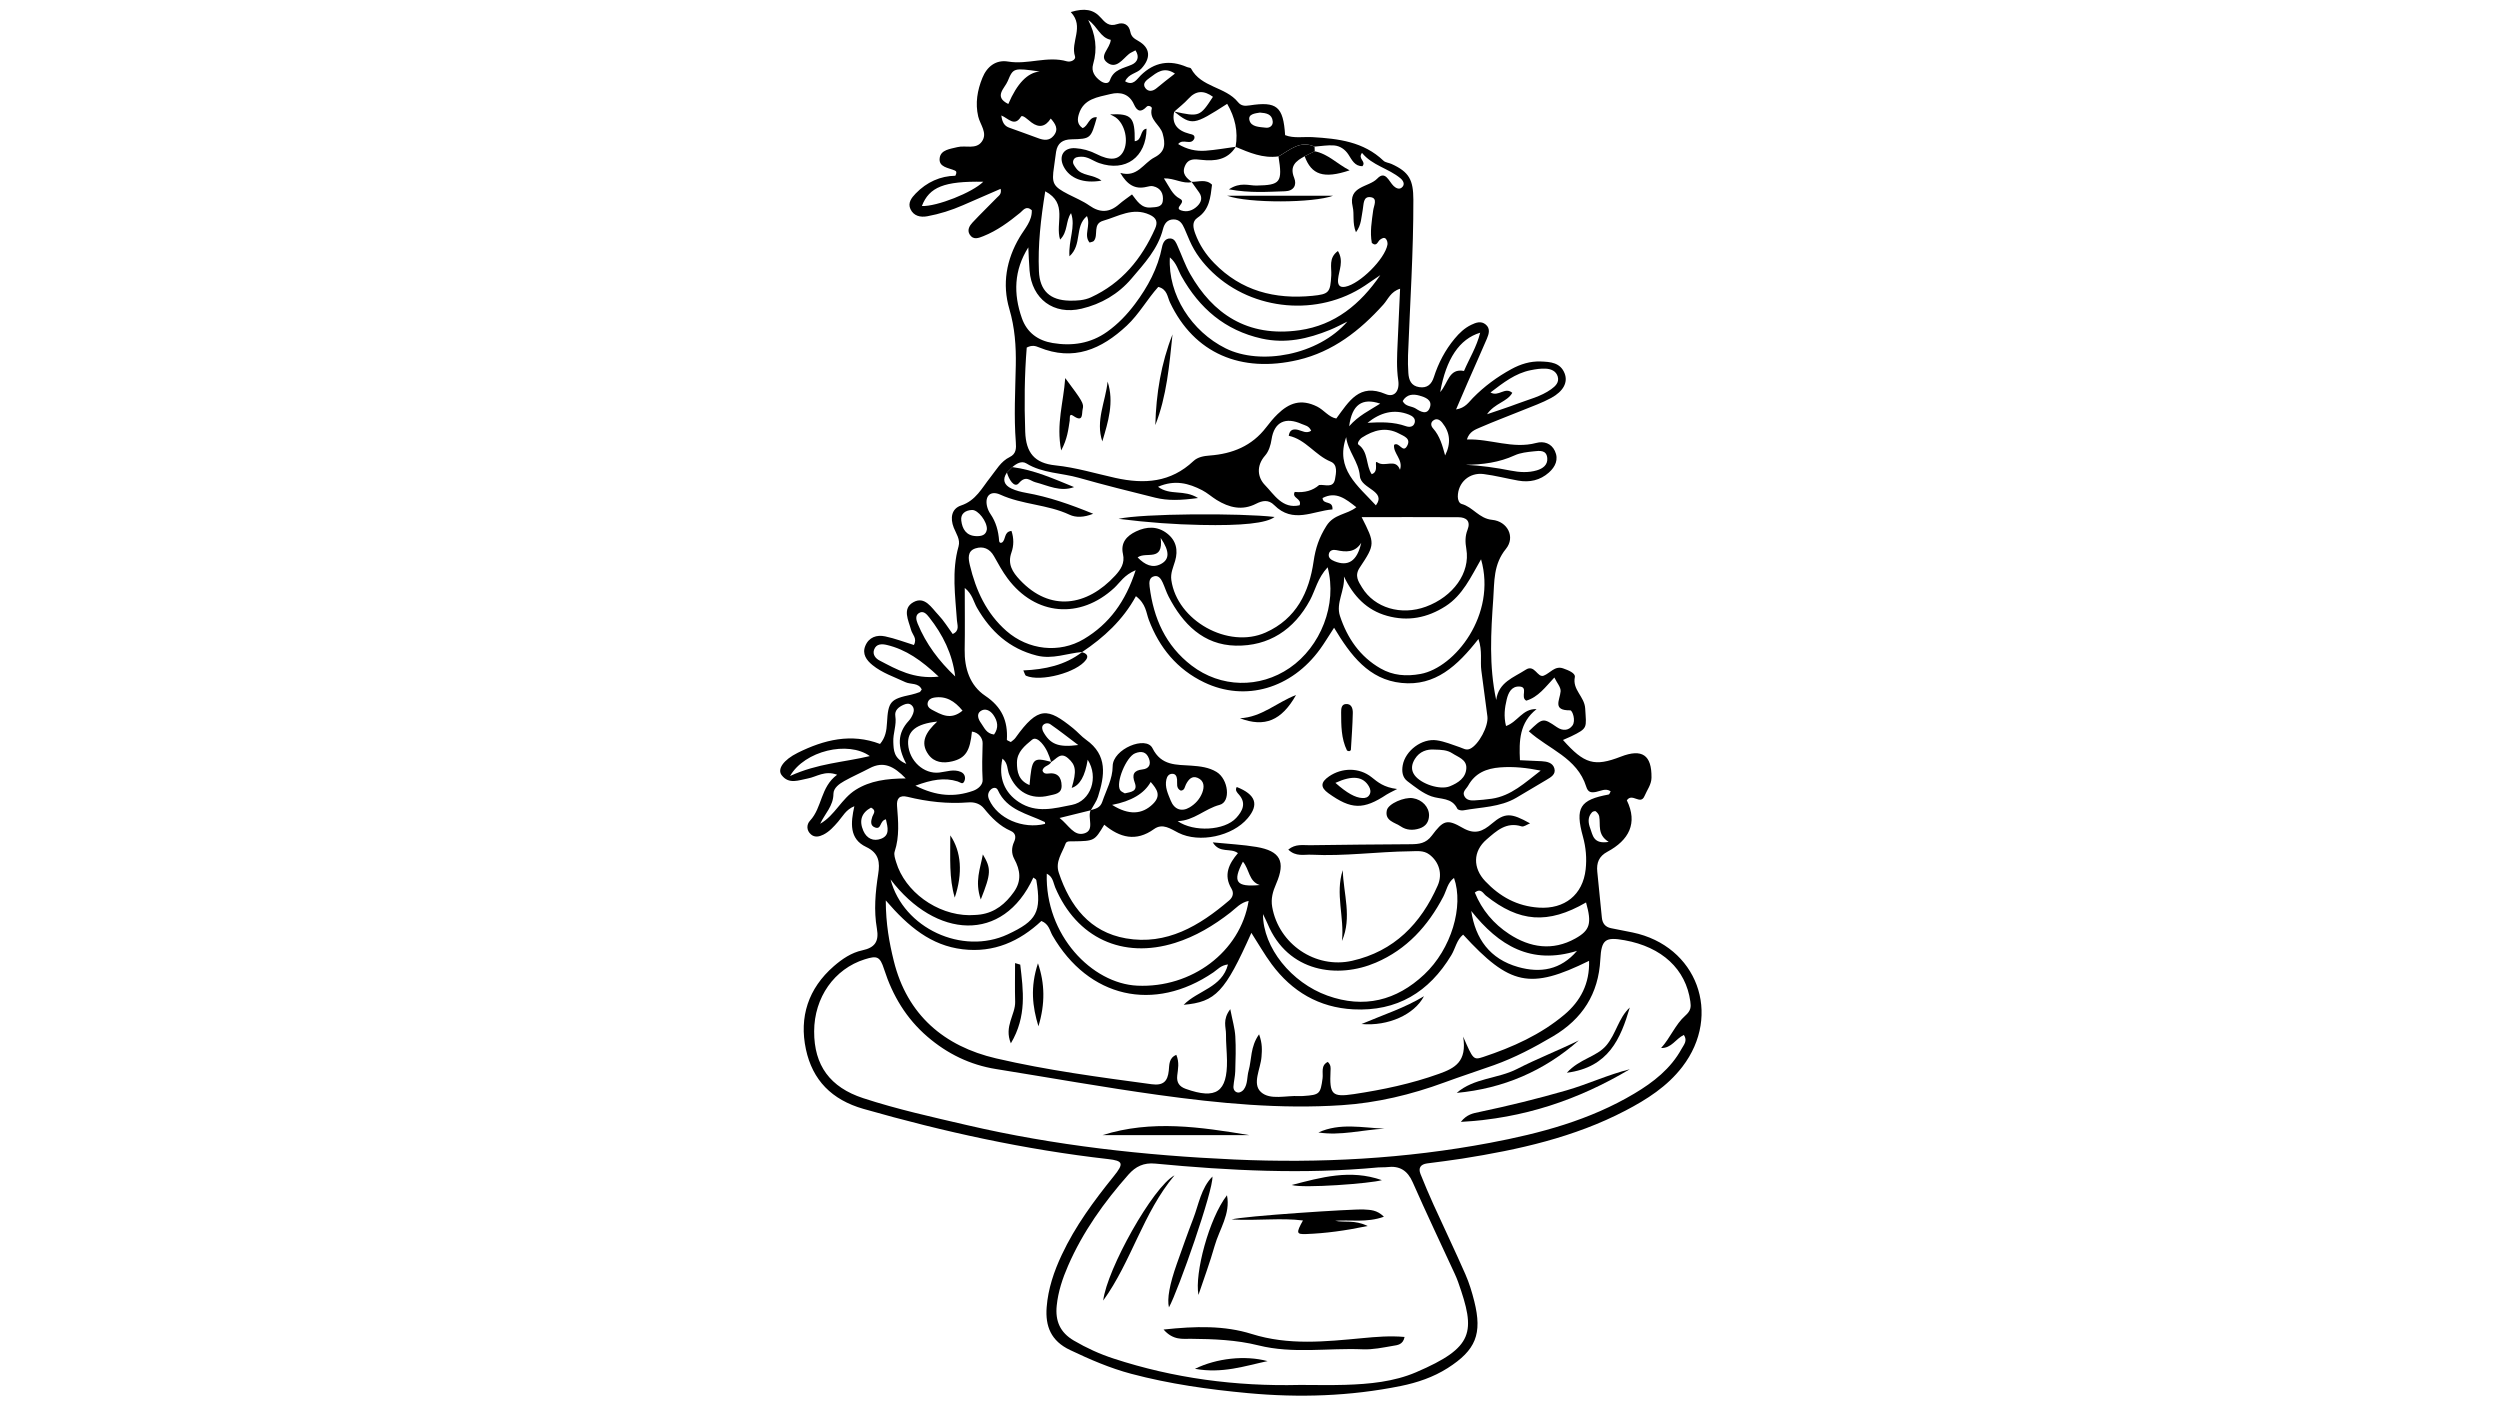 <svg version="1.0" preserveAspectRatio="xMidYMid meet" height="1080" viewBox="0 0 1440 810" zoomAndPan="magnify" width="1920" xmlns:xlink="http://www.w3.org/1999/xlink" xmlns="http://www.w3.org/2000/svg"><path fill-rule="nonzero" fill-opacity="1" d="M 938.781 615.875 C 909.227 633.453 877.582 644.258 841.449 646.207 C 844.945 641.801 848.535 641.258 852.031 640.523 C 868.898 636.98 885.609 632.863 902.172 628.09 C 914.59 624.512 926.27 618.988 938.781 615.875 Z M 938.781 615.875" fill="#000000"></path><path fill-rule="nonzero" fill-opacity="1" d="M 909.355 599.289 C 889.391 616.898 865.867 627.02 839.074 629.508 C 849.016 620.84 862.723 621.43 873.848 615.715 C 885.383 609.793 897.543 605.102 909.371 599.273 Z M 909.355 599.289" fill="#000000"></path><path fill-rule="nonzero" fill-opacity="1" d="M 938.766 580.324 C 933.484 598.156 926.684 614.773 902.508 617.902 C 909.914 609.777 919.617 608.805 925.234 602.164 C 930.883 595.508 932.238 586.312 938.766 580.324 Z M 938.766 580.324" fill="#000000"></path><path fill-rule="nonzero" fill-opacity="1" d="M 616.805 6.93 C 624.754 4.504 629.875 5.477 633.914 10.043 C 636.547 13.012 638.844 15.504 643.488 13.891 C 647.172 12.613 650.27 14.16 651.066 18.297 C 651.609 21.074 653.094 22.129 655.551 23.516 C 662.75 27.555 663.02 33.527 657.293 39.641 C 654.691 42.402 650.109 42.32 648.082 46.84 C 652.727 49.68 654.816 45.609 657.035 43.438 C 664.902 35.711 673.746 34.309 683.703 38.617 C 684.469 38.953 685.746 38.938 686.031 39.465 C 691.84 50.43 705.836 49.887 713.066 58.797 C 714.852 61 716.879 61.16 719.738 60.711 C 735.473 58.27 739.156 61.352 740.227 77.84 C 745.191 79.805 750.727 78.688 756.012 78.988 C 770.898 79.883 785.355 81.574 796.863 92.559 C 797.98 93.629 799.941 93.738 801.477 94.426 C 811.77 99.086 814.066 103.719 814.098 115.02 C 814.164 144.969 812.168 174.82 811.02 204.719 C 810.891 208.086 811.004 211.473 811.211 214.824 C 811.465 218.879 812.758 222.277 817.496 222.996 C 822.109 223.684 824.582 221.336 825.906 217.219 C 828.508 209.109 832.387 201.688 837.844 195.109 C 840.574 191.82 843.574 188.945 847.469 187.078 C 850.227 185.738 853.133 184.73 855.766 186.918 C 858.543 189.219 857.633 192.316 856.453 195.078 C 852.797 203.586 849 212.047 845.281 220.539 C 843.27 225.137 841.309 229.766 838.691 235.848 C 844.051 235 846.031 231.602 848.379 229.223 C 854.938 222.535 862.371 217.074 870.559 212.605 C 875.824 209.73 881.426 207.977 887.492 208.215 C 893.059 208.422 898.758 208.82 901.215 215.047 C 903.227 220.172 900.578 225.344 893.492 229.207 C 888.336 232.016 882.734 233.996 877.277 236.215 C 869.09 239.551 860.793 242.633 852.688 246.16 C 849.797 247.422 846.367 248.523 844.93 253.137 C 858.559 252.656 871.309 258.77 884.891 255.133 C 889.23 253.965 893.539 255.324 895.613 259.746 C 897.895 264.613 895.902 268.859 892.168 272.18 C 887.109 276.668 881.043 278.008 874.453 276.824 C 867.812 275.629 861.27 273.922 854.602 273.059 C 846.285 271.973 839.727 277.992 839.695 286.07 C 839.695 287.906 840.445 289.883 841.93 290.285 C 848.426 292.023 851.887 298.695 859.484 299.43 C 868.391 300.293 872.953 309.375 867.414 316.16 C 860.105 325.117 860.809 335.027 860.121 344.863 C 858.766 364.164 857.586 383.543 861.812 403.195 C 863.188 392.898 871.883 390.277 878.793 385.777 C 883.996 382.379 885.543 390.613 889.199 389.176 C 892.918 387.711 895.598 383.285 900.418 385.012 C 903.16 385.984 907.582 387.676 907.105 390.008 C 905.605 397.383 912.672 401.148 913.07 408.078 C 913.711 419.332 914.828 419.348 904.887 424.188 C 903.418 424.902 901.887 425.512 900.273 426.23 C 912.609 440.102 918.387 441.73 933.609 435.824 C 945.867 431.066 951.438 434.898 951.262 447.941 C 951.211 451.93 948.723 454.996 947.27 458.461 C 944.91 464.109 940.184 456.383 937.059 460.996 C 943.473 474.168 938.27 483.953 925.824 490.625 C 920.941 493.242 919.535 497.027 920.031 502.07 C 920.906 510.867 921.816 519.664 922.664 528.477 C 922.98 531.828 924.609 533.949 927.945 534.637 C 932.078 535.484 936.211 536.234 940.344 537.098 C 977.512 544.805 992.145 584.379 969.008 614.504 C 960.293 625.836 948.594 633.277 936.211 639.742 C 906.672 655.164 874.629 662.25 842.059 667.391 C 835.402 668.445 828.715 669.227 822.031 670.121 C 818.262 670.633 816.797 672.738 818.23 676.297 C 820.594 682.156 823.035 688 825.652 693.746 C 831.75 707.172 838.133 720.484 844.066 733.992 C 846.254 738.973 847.867 744.27 849.191 749.57 C 853.867 768.344 850.102 777.668 833.84 788.027 C 825.555 793.297 816.332 796.406 806.805 798.34 C 777.695 804.23 748.414 805.188 718.812 802.441 C 696.086 800.336 673.648 797.16 651.609 791.316 C 639.34 788.059 627.816 783.062 616.344 777.602 C 605.332 772.383 602.043 763.906 602.875 752.988 C 603.688 742.371 607.055 732.395 611.586 722.77 C 619.359 706.215 630.098 691.672 641.508 677.527 C 647.477 670.137 646.965 668.621 638.285 667.629 C 590.441 662.203 543.637 651.938 497.355 638.719 C 479.051 633.484 468.008 622.164 464.211 604.414 C 460.238 585.816 465.551 569.344 480.266 556.539 C 485.086 552.355 490.398 548.734 496.688 547.391 C 503.836 545.859 506.422 542.395 505.098 534.895 C 503.262 524.453 504.203 513.902 505.848 503.43 C 506.867 496.914 506.469 491.41 498.902 487.848 C 489.059 483.203 490 473.895 492.105 464.383 C 487.27 466.297 485.418 470.227 482.754 473.289 C 480.25 476.164 477.742 479.004 474.281 480.746 C 471.887 481.941 469.316 482.5 467.164 480.664 C 464.449 478.367 464.496 474.918 466.59 472.699 C 473.641 465.133 472.523 453.352 482.195 446.246 C 475.031 443.613 470.371 447.461 465.344 448.387 C 460.062 449.375 454.414 451.977 450.23 446.488 C 447.598 443.023 451.219 437.723 459.504 433.605 C 474.617 426.102 490.285 422.176 506.898 428.512 C 510.043 424.824 510.664 420.723 510.891 416.508 C 511.59 404.039 512.758 402.684 525.012 400.098 C 526.625 399.762 528.188 399.188 529.734 398.645 C 530.07 398.531 530.262 398.02 530.918 397.16 C 529.113 393.121 524.582 394.367 521.516 392.93 C 515.055 389.879 508.145 387.66 502.512 383.062 C 499.098 380.285 496.512 376.711 498.395 372.066 C 500.453 367.02 505 365.504 509.883 366.559 C 515.5 367.754 520.941 369.828 526.402 371.523 C 528.461 367.66 525.492 365.52 524.773 362.836 C 523.289 357.266 519.492 350.531 526.145 346.844 C 532.754 343.188 536.582 350.129 540.477 354.168 C 543.621 357.457 546.012 361.465 548.758 365.184 C 552.891 363.316 551.391 360.012 551.199 357.395 C 550.227 343.141 548.105 328.883 552.125 314.723 C 553.258 310.715 550.723 307.379 549.363 303.934 C 547.164 298.328 548.105 292.98 553.578 291.16 C 562.133 288.336 565.609 280.992 570.461 274.941 C 573.875 270.664 576.43 265.781 581.633 263.242 C 585.32 261.438 585.398 258.293 585.113 254.652 C 583.961 239.918 584.809 225.152 585.094 210.402 C 585.305 199.434 584.555 188.738 581.379 177.965 C 577.18 163.66 579.605 149.598 587.328 136.602 C 590.25 131.668 594.574 127.246 594.305 121.055 C 590.969 118.211 589.371 121.117 587.633 122.539 C 581.074 127.902 574.309 132.883 566.375 136.043 C 563.664 137.129 560.551 138.406 558.508 135.039 C 556.961 132.469 558.461 129.992 560.168 128.172 C 564.766 123.242 569.633 118.578 574.324 113.742 C 575.41 112.641 577.035 111.73 576.367 108.762 C 569.008 111.969 561.812 115.098 554.613 118.227 C 548.023 121.102 541.195 123.273 534.125 124.566 C 530.137 125.301 526.273 124.422 524.422 120.445 C 522.762 116.871 525.027 113.934 527.422 111.461 C 533.805 104.867 541.703 101.355 550.305 101.227 C 551.184 99.391 550.961 98.641 550.004 98.227 C 546.332 96.598 540.461 96.375 541.273 90.914 C 541.961 86.254 547.355 85.789 551.422 84.754 C 556.164 83.539 562.242 86.316 565.594 81.48 C 568.992 76.578 564.59 71.902 563.457 67.129 C 561.652 59.434 562.961 51.996 565.852 44.859 C 568.484 38.332 573.668 34.277 580.676 35.457 C 592.055 37.371 603.258 32.074 614.555 35.328 C 616.789 35.969 619.836 34.34 619.215 32.488 C 616.422 24.121 624.754 15.469 616.82 7.012 Z M 676.328 64.383 C 674.82 70.949 677.75 75.176 685.121 77.059 C 686.719 77.473 688.473 77.68 687.93 79.836 C 685.891 84.113 681.422 79.469 678.613 82.98 C 683.656 86.062 688.906 87.211 694.379 86.812 C 700.203 86.379 705.98 85.344 711.789 84.562 C 707.145 92.129 699.836 92.941 692.047 92.078 C 688.156 91.648 684.484 91.074 682.523 95.609 C 680.574 100.125 683.445 102.535 686.496 104.883 C 681.293 106.098 676.457 102.535 670.41 102.742 C 673.586 107.66 675.277 112.227 679.586 114.43 C 683.812 116.582 675.898 119.695 680.32 121.199 C 683.734 122.363 686.988 121.293 689.605 118.77 C 691.984 116.473 692.75 113.82 690.723 110.887 C 689.305 108.809 687.805 106.781 686.336 104.738 C 690.34 104.82 694.648 102.969 698.129 106.383 C 697.234 113.68 696.676 120.797 689.766 125.41 C 686.383 127.68 687.262 131.285 688.488 134.621 C 690.867 141.055 694.586 146.645 699.34 151.527 C 714.949 167.586 734.324 172.535 755.992 170.398 C 765.602 169.438 766.238 168.434 766.812 158.633 C 767.086 153.988 765.121 148.543 770.645 144.582 C 774.172 150.441 771.188 155.648 770.723 160.852 C 770.469 163.852 771.379 165.848 774.922 165.16 C 783.266 163.531 797.66 149.262 799.176 140.945 C 799.367 139.875 798.969 138.309 798.234 137.543 C 797.262 136.508 795.984 137.289 794.883 138.07 C 793.527 139.043 793.066 142.348 790.176 139.938 C 788.996 133.648 790.129 127.422 790.957 121.164 C 791.309 118.516 793.641 114.316 789.715 113.613 C 784.992 112.77 785.566 117.734 784.941 120.832 C 784.098 124.996 784.258 129.5 781.031 133.777 C 778.816 128.316 780.188 123.48 779.148 119.074 C 776.277 106.973 788.438 107.996 793.305 102.871 C 798.012 97.922 800.008 104.594 802.754 107.164 C 804.027 108.363 805.848 109.242 807.301 108.125 C 809.645 106.305 808.18 103.973 806.695 102.727 C 799.816 96.965 790.418 95.352 784.512 88.059 C 781.848 91.586 787.145 92.879 784.766 95.719 C 780.332 95.785 778.719 92.145 776.723 89.062 C 774.762 86.031 771.871 84.066 768.473 83.777 C 764.754 83.477 760.957 84.18 757.191 84.449 C 748.719 80.617 742.859 86.492 736.398 90.086 C 727.477 91.344 719.609 87.898 711.711 84.594 C 713.258 75.703 711.375 67.59 706.859 59.801 C 687.453 72.285 686.574 72.398 676.234 64.207 C 690.758 67.418 691.188 67.258 698.656 55.762 C 693.582 52.059 689.031 51.914 684.531 56.863 C 682.059 59.594 679.074 61.859 676.328 64.336 Z M 605.457 438.922 C 604.262 434.883 602.746 431.004 599.84 427.824 C 598.355 426.215 596.219 424.602 594.449 426.086 C 590.328 429.516 585.812 433.094 585.766 439.191 C 585.734 444.555 586.691 449.617 593.012 452.203 C 594.414 436.59 594.895 436.109 605.539 438.84 C 604.531 441.219 600.863 441.012 600.496 443.934 C 601.039 445.449 602.281 445.77 603.496 445.578 C 609.016 444.746 611.426 447.539 611.492 452.633 C 611.539 457.344 607.359 457.484 604.309 458.25 C 593.777 460.902 585.336 456.176 581.25 445.977 C 580.117 443.133 580.629 439.43 577.402 436.973 C 574.93 448.211 578.762 456.688 586.883 462.004 C 596.953 468.598 607.184 465.629 617.41 463.617 C 628.344 461.461 632.988 447.715 626.508 437.594 C 625.027 446.992 621.961 452.402 617.301 453.828 C 620.234 443.965 619.695 440.66 615.191 436.734 C 610.758 432.871 608.492 437.293 605.441 438.922 Z M 759.793 279.379 C 763.129 278.902 767.945 281.504 768.969 275.98 C 769.605 272.5 770.629 267.598 766.461 265.891 C 757.527 262.219 752.102 253.105 742.316 251.012 C 742.781 247.918 744.457 246.832 747.566 247.566 C 749.977 248.141 752.531 249.945 755.242 248.109 C 753.902 245.156 751.637 245.059 749.801 244.227 C 740.578 240.078 733.941 242.887 732.406 253.137 C 731.93 256.344 730.812 260 728.738 262.348 C 723.473 268.301 724.332 275.023 728.656 279.445 C 733.906 284.824 738.648 293.332 748.574 291.035 C 750.09 287.012 743.785 286.996 745.766 283.355 C 751.5 283.898 756.18 282.574 759.809 279.379 Z M 583.117 269.051 C 582.078 270.09 581.027 271.145 579.988 272.18 C 577.133 276.285 578.441 279.445 582.559 281.391 C 585.176 282.621 588.113 283.355 590.969 283.867 C 604.055 286.18 616.438 290.523 629.684 295.934 C 624.273 298.09 619.695 298.184 616.07 296.492 C 603.336 290.523 588.926 290.746 576.176 284.918 C 570.652 282.398 567.207 285.559 568.5 291.465 C 568.852 293.078 569.566 294.707 570.508 296.062 C 573.719 300.738 575.09 305.926 575.488 311.484 C 575.57 312.633 576.301 312.938 577.195 312.473 C 579.527 310.75 578.121 306.312 582.605 305.801 C 584.027 310.016 583.98 314.34 582.605 318.188 C 580.18 324.957 583.277 329.586 587.457 334.039 C 604.934 352.637 626.125 349.156 642.355 331.535 C 645.547 328.055 648.02 324.383 646.824 319.082 C 645.371 312.68 648.898 308.688 654.355 306.102 C 660.516 303.184 666.645 302.941 672.227 307.254 C 677.496 311.324 678.691 316.879 676.855 323.137 C 675.805 326.746 674.113 330.113 674.688 334.137 C 678.02 357.523 707.449 373.934 728.977 364.34 C 746.723 356.438 754.078 341.062 756.633 323.359 C 757.75 315.664 759.793 309.648 763.988 302.957 C 768.379 295.934 775.781 296.523 781.258 292.168 C 775.098 287.348 769.605 282.797 761.785 286.867 C 762.09 291.02 767.867 287.922 767.5 293.43 C 756.281 294.289 744.758 301.824 733.922 290.922 C 730.652 287.633 727.141 288.305 723.52 290.156 C 715.477 294.273 707.977 292.406 700.777 287.969 C 697.938 286.211 695.398 283.883 692.449 282.367 C 684.723 278.391 676.793 276.172 667.012 280.387 C 674.191 285.668 681.789 281.711 690.07 286.867 C 680.113 288.207 672.723 288.48 665.383 286.66 C 650.684 283.004 635.988 279.363 621.418 275.215 C 611.379 272.355 600.512 272.645 591.191 266.93 C 588.445 265.254 585.496 267.008 583.148 269.02 Z M 623.348 375.543 C 614.633 376.277 606.289 379.918 597.16 377.605 C 581.344 373.598 570.621 363.73 562.707 350.004 C 560.758 346.617 560.152 342.246 555.699 338.652 C 555.699 351.551 555.859 362.887 555.652 374.203 C 555.461 385.012 558.668 394.859 567.492 400.781 C 577.07 407.199 580.613 415.277 579.957 426.117 C 579.941 426.453 581.281 426.883 582.238 427.41 C 583.07 426.676 584.172 426.023 584.855 425.062 C 598.086 406.531 603.449 407.68 618.066 419.445 C 620.699 421.566 622.918 424.219 625.566 426.086 C 638.188 435.008 636.289 446.773 632.445 458.922 C 631.566 461.684 629.699 464.125 628.297 466.711 C 622.773 468.07 617.234 469.441 610.324 471.152 C 615.578 475.27 618.543 481.75 624.465 480.059 C 630.832 478.238 626.188 471.008 628.246 466.648 C 631.023 465.836 633.703 465.387 634.918 461.812 C 637.199 455.059 640.871 448.738 640.902 441.332 C 640.949 431.387 660.148 423.547 663.836 430.969 C 668.926 441.219 677.637 440.406 686.176 441.012 C 691.297 441.379 696.324 441.953 700.73 444.637 C 707.594 448.816 709.094 461.875 702.516 463.602 C 693.996 465.836 687.707 472.73 678.324 472.969 C 687.598 479.402 705.324 478.492 712.078 471.102 C 715.555 467.305 718.125 462.707 713.594 457.645 C 712.523 456.449 711.246 455.188 712.363 453.305 C 723.312 457.66 725.32 463.391 718.684 471.277 C 709.906 481.719 690.82 485.758 678.805 479.723 C 674.32 477.473 669.723 473.945 664.711 477.551 C 654.324 485.023 644.973 482.469 636.051 475.031 C 630.434 484.383 630.449 484.434 618.129 484.609 C 616.391 484.641 614.363 484.273 613.742 485.996 C 611.809 491.391 607.707 496.277 609.879 502.727 C 616.328 521.961 627.77 536.871 648.516 540.496 C 671.973 544.598 690.867 533.281 708.008 518.641 C 710.098 516.855 710.863 514.41 709.316 511.84 C 704.574 503.988 707.926 497.363 713.051 491.41 C 708.727 488.121 702.598 491.84 698.543 485.199 C 707.992 486.156 715.906 486.523 723.68 487.832 C 737.465 490.164 740.676 496.164 735.074 509.047 C 733.141 513.469 731.945 517.621 732.789 522.426 C 736.539 543.77 757.719 558.215 778.848 553.41 C 803.023 547.902 818.406 532.066 828.109 510.086 C 831.109 503.301 828.797 496.293 823.258 492.16 C 819.891 489.652 815.996 490.309 812.277 490.34 C 793.336 490.562 774.473 493.277 755.5 492.316 C 751.223 492.094 746.434 493.66 742.047 489.363 C 746.258 485.918 750.566 486.906 754.477 486.844 C 773.867 486.539 793.242 486.41 812.629 486.27 C 817.34 486.234 821.344 485.836 824.727 481.32 C 831.332 472.477 833.406 471.598 842.457 476.832 C 849.605 480.969 854.012 478.879 859.277 474.422 C 866.871 468.004 870.352 468.133 881.316 474.262 C 879.449 474.98 877.66 476.387 876.465 476.004 C 867.656 473.16 861.941 478.652 856.277 483.523 C 848.312 490.355 848.328 499.996 855.496 507.562 C 863.953 516.488 873.848 521.98 886.391 522.793 C 901.152 523.75 911.73 515.496 913.344 500.699 C 914.031 494.41 913.504 488.184 911.781 481.941 C 907.137 465.18 910.039 460.695 926.621 457.629 C 927.082 457.551 927.34 456.449 927.738 455.777 C 924.816 453.848 922.074 455.617 919.297 456.145 C 916.52 456.672 914.699 456.465 913.664 453.113 C 908.461 436.445 891.926 431.527 880.582 421.215 C 888.641 413.457 888.719 413.348 896.762 418.84 C 900.242 421.215 903.594 420.785 905.715 417.93 C 907.805 415.102 905.73 409.133 904.453 409.148 C 894.02 409.293 898.484 403.273 898.918 398.215 C 899.109 395.867 896.777 393.297 895.309 390.246 C 890.234 395.645 886.008 401.566 879.113 403.578 C 875.488 401.551 880.613 395.66 875.141 395.434 C 870.605 395.262 868.805 398.965 867.863 402.891 C 866.695 407.727 866.074 412.582 867.465 418.184 C 874.199 415.852 877.055 408.031 885.066 408.461 C 875.172 416.234 874.934 426.676 875.488 437.883 C 879.734 438.074 883.898 438.234 888.066 438.457 C 891.129 438.633 894.336 439.336 895.293 442.512 C 896.363 446.039 893.285 447.684 890.762 449.199 C 885 452.68 879.191 456.113 873.383 459.512 C 863.969 465.02 853.18 464.859 842.887 466.762 C 841.785 466.969 839.758 466.555 839.426 465.836 C 836.281 459.242 829.77 460.566 824.473 458.684 C 819.477 456.91 815.039 453.27 810.699 450 C 807.777 447.812 807.332 444.285 807.969 440.773 C 809.484 432.406 818.965 425.16 827.582 426.422 C 832.098 427.074 836.457 428.926 840.828 430.395 C 842.793 431.051 844.5 432.359 846.766 431.305 C 851.695 429.023 857.504 418.215 856.738 412.598 C 855.559 403.832 854.457 395.051 853.262 386.305 C 852.512 380.828 853.977 375.035 851.586 368.059 C 839.473 383.496 826.785 395.371 807.285 393.375 C 788.438 391.461 777.953 377.445 768.426 361.578 C 764.977 366.875 762.855 370.469 760.414 373.82 C 743.977 396.57 717.359 404.438 693.598 393.039 C 678.086 385.602 667.793 373.117 661.711 357.027 C 660.148 352.859 660.148 347.863 654.293 343.395 C 646.805 357.141 635.812 367.211 623.254 375.609 L 623.426 375.512 Z M 748.316 797.719 C 757.16 797.719 766 797.941 774.84 797.668 C 788.773 797.238 802.879 795.898 815.645 790.422 C 849.16 776.039 850.102 767.324 839.887 738.477 C 839.328 736.895 838.676 735.332 837.973 733.801 C 829.867 716.207 821.535 698.727 813.73 681.008 C 810.715 674.16 806.168 671.348 798.938 672.258 C 797.277 672.469 795.57 672.273 793.895 672.434 C 750.969 676.457 708.152 674.301 665.383 670.23 C 658.824 669.609 654.148 671.828 649.918 676.633 C 635.891 692.516 623.699 709.582 615.211 729.074 C 612.016 736.402 609.496 743.969 608.668 752.047 C 607.758 760.922 610.613 767.496 618.496 772.145 C 625.805 776.438 633.418 779.918 641.445 782.535 C 676.172 793.902 711.887 798.594 748.332 797.734 Z M 956.781 603.68 C 962.129 597.789 965.047 590 970.699 585.035 C 974.066 582.082 974.051 579.91 973.633 576.859 C 971.066 558.23 957.309 545.477 935.781 541.582 C 924.676 539.57 922.391 541.117 921.785 552.676 C 920.75 572.473 911.461 586.902 894.578 596.895 C 883.66 603.344 872.508 609.234 860.555 613.512 C 851.027 616.914 841.402 620.012 831.926 623.508 C 812.836 630.531 793.082 635.258 772.957 636.582 C 737.547 638.926 702.324 635.559 667.188 630.676 C 635.906 626.332 604.836 620.777 573.668 615.766 C 558.699 613.355 545.648 606.969 534.203 597.137 C 522.027 586.664 514.145 573.523 509.246 558.297 C 506.836 550.793 505.145 550.363 498.105 552.566 C 480.566 558.07 469 574.516 468.949 594.055 C 468.887 613.707 478.145 626.301 497.195 632.543 C 516.84 638.977 537.012 643.414 557.09 648.09 C 607.676 659.871 659.191 665.539 710.945 667.871 C 760.254 670.105 809.469 667.469 858.129 658.293 C 887.219 652.801 915.672 645.234 941.414 629.875 C 952.363 623.348 962.336 615.59 968.625 604.078 C 969.836 601.859 972.184 599.465 969.898 596.113 C 965.129 598.379 962.863 603.824 956.766 603.664 Z M 708.645 581.301 C 709.922 587.875 711.262 592.348 711.535 596.879 C 711.949 603.586 711.695 610.352 711.504 617.074 C 711.422 620.012 710.656 622.918 710.465 625.852 C 710.352 627.672 711.438 629.254 713.32 629.316 C 714.344 629.348 715.73 628.457 716.402 627.562 C 718.797 624.352 718.188 620.281 719.211 616.691 C 721.027 610.289 720.105 602.961 725.227 595.762 C 727.223 601.223 726.902 604.957 726.629 608.707 C 726.137 615.637 721.047 624.242 726.328 629.047 C 731.609 633.836 740.832 630.898 748.332 631.344 C 749.18 631.395 750.027 631.344 750.855 631.281 C 760.109 630.66 760.59 630.102 761.805 621.082 C 762.234 617.887 760.605 613.723 764.805 611.66 C 766.75 613.531 766.461 615.223 766.383 616.883 C 765.762 630.449 767.086 632.129 779.898 630.195 C 796.527 627.688 812.934 624.242 828.891 618.512 C 838.02 615.238 845.09 611.535 842.777 597.086 C 848.52 610.305 848.648 610.688 854.363 608.805 C 871.246 603.199 887.426 595.953 901.137 584.41 C 910.391 576.621 915.707 566.484 915.305 553.441 C 881.281 570.172 869.715 567.699 842.758 538.34 C 838.992 541.422 838.324 546.273 835.977 550.152 C 823.133 571.496 804.652 582.703 779.484 581.379 C 759.746 580.34 744.168 571.129 732.488 555.391 C 728.305 549.754 724.844 543.609 720.789 537.32 C 705.566 571.418 700.285 577.102 681.789 578.777 C 689.973 570.41 703.891 568.926 707.32 555.52 C 703.219 555.996 701.305 558.457 698.926 560.082 C 664.68 583.438 626.953 574.77 606.223 538.836 C 604.613 536.059 604.293 532.289 599.84 530.488 C 587.328 542.188 572.52 548.941 554.504 546.785 C 536.312 544.613 523.305 533.855 510.203 518.641 C 510.25 532.324 512.23 542.953 514.816 553.473 C 522.508 584.668 543.906 602.676 573.703 609.617 C 603.145 616.484 633.273 620.457 663.309 624.512 C 670.059 625.422 672.594 622.867 673.219 616.656 C 673.555 613.387 673.188 609.395 677.559 607.59 C 679.426 612.062 678.5 615.828 678.086 619.531 C 677.637 623.523 679.281 625.871 683 627.195 C 700.508 633.418 706.969 629.031 706.746 610.816 C 706.684 605.754 706.109 600.711 706.172 595.668 C 706.219 591.66 704 587.43 708.613 581.316 Z M 591.398 200.184 C 590.105 215.957 589.945 232.32 590.523 248.684 C 590.953 260.816 595.883 266.801 607.883 268.047 C 619.727 269.273 630.992 272.738 642.449 275.277 C 659.27 278.996 674.32 277.895 687.422 265.57 C 689.91 263.227 693.438 262.633 696.836 262.379 C 709.875 261.406 721.109 256.887 729.297 246.176 C 731.34 243.512 733.492 240.859 735.902 238.531 C 742.477 232.145 749.309 229.527 758.676 234.188 C 762.633 236.168 765.363 240.301 769.703 241.066 C 777.027 231.203 782.965 220.457 798.141 226.988 C 803.086 229.129 806.312 225.297 805.387 219.023 C 804.316 211.84 804.715 204.734 805.035 197.582 C 805.48 187.32 805.961 177.055 806.453 166.309 C 800.98 168.004 799.543 172.391 796.848 175.395 C 783.332 190.449 767.738 202.594 747.777 207.305 C 714.852 215.047 687.805 203.586 673.902 174.195 C 672.402 171.02 672.371 166.582 667.168 165.258 C 660.816 172.297 656.125 180.934 649.023 187.574 C 634.438 201.207 618.352 208.246 598.438 200.074 C 596.457 199.258 594.48 198.621 591.43 200.184 Z M 795.012 158.504 C 792.043 160.516 789.109 162.559 786.125 164.555 C 759.328 182.418 721.859 179.145 698.465 156.941 C 692.895 151.656 688.316 145.684 685.234 138.613 C 684.23 136.301 683.254 133.953 682.25 131.637 C 681.023 128.828 679.488 126.355 675.914 126.387 C 672.277 126.418 670.648 128.941 669.898 131.895 C 666.977 143.434 659.109 151.801 651.754 160.453 C 644.156 169.391 634.297 175.121 622.98 177.805 C 606.895 181.621 594.352 172.219 593.027 155.871 C 592.66 151.418 592.547 146.945 592.309 142.492 C 583.98 155.695 583.691 169.281 588.59 183.246 C 591.559 191.707 597.988 196.195 606.352 197.582 C 617.508 199.449 628.184 197.887 637.711 191.102 C 643.965 186.648 649.168 181.203 653.75 175.09 C 661.168 165.191 666.914 154.547 669.34 142.254 C 669.805 139.922 671.078 137.145 674.254 137.367 C 676.617 137.543 677.445 139.828 678.309 141.742 C 680.734 147.121 682.648 152.773 685.57 157.867 C 698.418 180.359 718.203 194.551 748.559 190.207 C 768.906 187.285 783.57 175.234 795.027 158.52 Z M 558.398 527.133 C 559.676 527.055 562.227 527.102 564.719 526.75 C 573.223 525.539 579.223 520.527 584.027 513.727 C 588.512 507.387 587.711 501.18 584.219 494.746 C 582.543 491.648 582.59 488.23 584.09 484.961 C 585.352 482.246 585.047 479.867 582.191 478.605 C 575.793 475.797 571.148 471.055 566.855 465.754 C 564.59 462.93 561.316 461.891 557.789 462.18 C 545.902 463.121 534.234 461.797 522.715 458.969 C 518.086 457.836 516.363 459.945 516.699 464.238 C 517.383 473.051 518.199 481.832 515.324 490.516 C 514.734 492.285 515.613 494.68 516.203 496.66 C 521.215 513.438 539.469 526.977 558.383 527.152 Z M 784.305 297.867 C 791.996 313.062 792.188 313.445 783.203 326.938 C 780.059 331.645 782.438 334.965 784.559 338.445 C 791.773 350.211 807.062 354.695 821.297 349.461 C 837.047 343.664 846.957 329.953 844.609 316.238 C 843.941 312.312 843.844 308.863 845.281 305.211 C 847.262 300.164 844.645 297.945 839.969 297.914 C 821.566 297.801 803.184 297.867 784.305 297.867 Z M 774.105 332.059 C 774.762 340.09 769.336 347.273 771.824 354.809 C 776.023 367.562 783.363 378.258 795.203 385.027 C 802.289 389.082 809.918 389.738 818.297 388.188 C 838.051 384.516 862.195 354.043 853.086 322.148 C 847.148 332.441 842.535 342.789 832.691 349.141 C 822.156 355.926 810.953 358.066 798.984 354.727 C 787.258 351.473 779.582 343.441 774.105 332.043 Z M 602.059 110.168 C 599.473 126.195 597.766 141.121 598.422 156.191 C 598.914 167.477 604.805 172.953 616.055 173.176 C 620.27 173.254 624.543 173.031 628.422 171.242 C 646.121 163.086 657.609 149.086 665.352 131.637 C 666.961 127.996 666.211 125.492 662.145 123.656 C 652.406 119.234 644.191 124.66 635.477 127.137 C 629.141 128.941 632.875 135.371 630.066 138.758 C 629.637 139.285 628.645 139.332 627.609 139.715 C 623.969 135.391 628.453 130.008 626.094 124.453 C 618.785 130.41 623.508 140.895 615.992 147.633 C 615.367 138.168 619.711 130.617 616.918 122.762 C 613.742 127.199 615.227 133.473 610.613 138.008 C 607.676 128.492 615.289 117.207 602.059 110.184 Z M 764.707 326.762 C 758.898 333.066 757.668 339.883 754.574 345.66 C 745.367 362.773 730.797 372.273 711.758 371.891 C 693.184 371.508 681.277 359.438 673.105 343.586 C 671.766 340.984 670.902 338.125 669.676 335.461 C 668.781 333.512 667.41 331.438 665.078 331.867 C 661.887 332.461 661.855 335.348 662.176 337.902 C 664.426 356.133 671.43 371.922 686.352 383.352 C 703.141 396.203 725.496 396.633 742.859 384.723 C 760.652 372.512 770.406 348.262 764.723 326.777 Z M 652.043 112.004 C 654.945 115.723 657.34 119.984 662.812 119.52 C 665.797 119.266 669.293 119.504 669.77 115.738 C 670.297 111.715 668.668 108.25 664.168 107.262 C 663.004 107.004 661.648 107.34 660.434 107.629 C 653.781 109.242 649.266 106.414 645.289 99.582 C 655.121 102.473 658.617 93.93 664.953 90.676 C 671.43 87.34 671.27 82.727 669.691 76.945 C 668.285 71.84 661.727 69.043 663.434 62.484 C 663.707 61.461 661.441 60.457 660.562 61.383 C 657.309 64.812 655.09 64.414 653.176 60.152 C 650.477 54.102 645.387 52.73 639.562 54.184 C 632.332 55.984 624.18 56.801 621.449 65.66 C 620.602 68.406 620.219 71.504 623.57 73.77 C 626.875 72.766 627.082 67.016 631.805 67.543 C 628.312 79.867 628.328 79.996 617.078 80.25 C 612.082 80.363 609.129 82.438 608.316 87.371 C 607.852 90.262 607.566 93.199 607.117 96.086 C 605.648 105.648 606.512 107.34 615.305 111.891 C 619.406 114.016 623.762 115.77 627.496 118.402 C 633.609 122.715 639.051 122.508 644.605 117.637 C 646.773 115.738 649.199 114.125 652.023 112.004 Z M 719.211 518.93 C 714.613 519.824 711.867 523.145 708.727 525.602 C 699.023 533.152 688.617 539.41 676.84 543.098 C 646.613 552.582 620.109 540.242 607.789 511.141 C 606.656 508.441 606.543 504.992 602.938 503.238 C 601.898 538.598 628.965 566.547 655.105 567.746 C 686.254 569.184 714.453 548.367 719.211 518.93 Z M 727.477 526.559 C 727.477 545.941 743.977 566.055 764.562 573.461 C 785.645 581.059 804.332 576.367 820.371 561.297 C 835.945 546.676 843.285 522.043 837.508 505.695 C 833.809 508.379 833.234 512.832 831.348 516.457 C 822.508 533.375 810.27 546.852 792.508 554.465 C 770.676 563.852 741.855 560.211 730.141 532.117 C 729.344 530.215 728.371 528.395 727.492 526.543 Z M 654.164 328.422 C 647.414 331.246 645.148 335.539 641.828 338.621 C 622.137 356.836 596.395 354.68 580.402 333.211 C 577.402 329.188 574.977 324.699 572.504 320.312 C 570.047 315.969 566.281 314.453 561.859 315.871 C 557.023 317.438 557.789 321.906 558.637 325.5 C 562.102 340.09 568.195 353.34 579.734 363.461 C 592.262 374.426 610.148 376.535 624.32 368.09 C 638.922 359.391 648.355 346.477 654.148 328.422 Z M 776.086 185.227 C 772.734 186.84 769.445 188.66 766 190.047 C 753.359 195.172 740.531 198.094 726.711 195.012 C 705.551 190.273 690.883 177.582 680.512 159.094 C 678.629 155.727 677.766 151.543 673.84 148.238 C 672.645 169.871 686.449 190.957 705.996 200.664 C 726.055 210.625 759.234 204.621 776.086 185.227 Z M 512.965 506.559 C 520.336 534.719 554.375 550.348 580.438 538.199 C 597.273 530.344 599.938 525.348 596.922 506.973 C 596.824 506.398 595.789 505.969 595.199 505.473 C 577.785 543.496 538.945 540.703 512.965 506.559 Z M 913.566 519.809 C 891.609 532.547 875.059 531.191 855.895 515.895 C 854.297 514.621 853.004 511.332 849.492 514.094 C 853.578 524.164 860.348 532.148 869.266 537.988 C 881.332 545.875 894.289 547.887 907.422 540.559 C 915.93 535.82 916.934 531.844 913.566 519.824 Z M 539.836 415.629 C 527.598 416.906 522.652 421.199 523.082 428.609 C 523.641 438.25 532.129 446.023 541.02 444.984 C 545.168 444.508 549.332 442.848 553.434 444.617 C 555.574 445.527 556.402 447.73 555.492 449.902 C 554.504 452.234 553.195 450.605 551.598 450.109 C 543.953 447.715 536.598 449.09 527.277 452.555 C 539.453 458.715 549.797 459.289 560.504 455.508 C 563.535 454.438 566.168 451.961 565.992 449.168 C 565.594 442.145 565.77 435.199 565.992 428.191 C 566.09 425.367 563.887 421.902 559.832 421.391 C 558.766 432.551 556.148 436.699 548.488 438.535 C 543.316 439.781 538.129 439.254 534.777 434.625 C 529.688 427.586 533.406 421.566 539.855 415.629 Z M 847.434 524.691 C 849.828 540.801 858.207 552.391 874.406 556.988 C 887.25 560.625 898.965 558.695 908.363 547.695 C 881.906 555.918 863.328 544.727 847.418 524.691 Z M 887.441 443.867 C 879.59 442.289 871.93 441.41 864.078 442.016 C 856.164 442.641 849.734 445.227 845.664 452.504 C 844.484 454.613 841.898 456.16 843.703 458.969 C 844.961 460.934 847.18 461.141 849.27 461.031 C 852.59 460.84 855.895 460.535 859.18 460.07 C 870.43 458.461 878.426 450.781 887.441 443.867 Z M 826.098 431.738 C 821.949 431.48 817.688 432.773 814.977 437.148 C 813.109 440.148 812.52 443.391 814.801 446.504 C 818.504 451.578 829.465 455.188 835.117 452.902 C 839.855 450.973 844.387 448.066 844.609 442.418 C 844.801 437.434 839.84 436.094 836.473 433.875 C 833.582 431.977 830.184 431.848 826.098 431.754 Z M 858.527 226.062 C 863.203 228.777 866.793 222.613 871.086 226.27 C 868.133 231.523 860.969 232.191 856.531 238.609 C 863.617 236.168 868.805 234.523 873.879 232.59 C 880.516 230.055 887.586 228.441 893.477 224.195 C 895.887 222.453 898.23 220.301 897.258 216.914 C 896.316 213.66 893.332 212.508 890.363 212.348 C 887.492 212.191 884.539 212.652 881.684 213.227 C 872.777 215.016 865.914 220.426 858.512 226.062 Z M 806.391 270.602 C 808.387 264.711 802.367 261.215 802.992 256.234 C 805.895 254.191 807.988 261.293 810.445 256.934 C 812.918 252.562 808.738 251.27 805.848 249.734 C 798.234 245.715 791.23 247.742 784.512 252.035 C 783.043 252.977 781.527 255.434 782.453 256.09 C 788.34 260.273 786.648 268.078 790.098 273.121 C 794.742 271.688 791.023 264.695 793.434 266.355 C 797.773 269.371 803.918 263.734 806.391 270.602 Z M 472.445 474.473 C 480.902 469.699 484.652 460.039 492.953 454.883 C 501.297 449.695 510.57 448.465 521.707 448.371 C 514.863 441.297 508.895 438.25 500.883 442.496 C 496.078 445.035 491.086 447.207 486.344 449.855 C 483.426 451.5 480.09 453.832 480.059 457.246 C 480.008 464.238 475.238 468.516 472.43 474.473 Z M 540.684 389.738 C 530.613 380.238 521.758 374.109 510.891 371.508 C 508.098 370.836 504.699 370.66 503.453 374.27 C 502.496 377.047 504.363 379.297 506.598 380.445 C 516.492 385.602 526.289 391.316 540.684 389.738 Z M 501.012 435.504 C 488.562 426.531 463.477 432.406 455.066 446.98 C 470.992 439.656 486.25 439.062 501.012 435.504 Z M 626.793 11.48 C 631.039 19.719 632.254 28.082 629.637 36.988 C 628.406 41.156 630.672 44.316 633.945 46.664 C 635.762 47.973 638.508 48.629 639.32 46.215 C 641.477 39.91 647.094 39.398 651.977 37.215 C 655.105 35.809 656.543 32.809 654.035 28.992 C 652.406 29.887 651.242 30.332 650.316 31.066 C 646.566 34.117 642.961 40.039 637.711 36.031 C 632.715 32.215 639.418 28.02 639.801 22.941 C 633.688 21.695 632.203 15.246 626.777 11.48 Z M 550.195 389.641 C 548.598 376.645 543.078 365.566 535.227 355.605 C 533.758 353.754 531.746 351.297 529.02 353.324 C 527.117 354.727 527.789 357.281 528.57 359.199 C 533.375 370.949 540.891 380.844 550.195 389.641 Z M 844.195 267.727 C 852.941 268.156 861.605 269.371 870.238 271.078 C 875.156 272.055 880.293 272.387 885.227 270.918 C 888.641 269.898 891.578 267.824 891.227 263.863 C 890.793 258.996 886.676 259.633 883.469 259.969 C 879.734 260.367 875.777 260.75 872.441 262.285 C 863.473 266.387 854.121 267.633 844.195 267.727 Z M 680.16 455.41 C 677.238 454.039 678.211 451.262 677.988 448.93 C 677.797 447.078 677.098 445.609 675.035 445.719 C 673.172 445.832 672.227 447.223 671.828 448.992 C 670.84 453.383 672.785 457.262 674.305 461.078 C 676.379 466.297 680.637 467.781 685.219 465.051 C 688.488 463.105 691.074 460.281 692.48 456.656 C 693.805 453.223 693.676 449.742 689.926 448.082 C 686.543 446.582 684.547 449.023 683.098 451.836 C 682.379 453.207 682.441 455.203 680.176 455.41 Z M 566.359 104.691 C 543.891 104.277 535.242 107.691 530.996 118.676 C 539.566 119.043 560.184 110.887 566.359 104.691 Z M 601.98 474.551 C 601.914 474.184 601.965 473.578 601.758 473.465 C 591.879 468.66 580.035 466.777 574.754 455.09 C 573.988 453.398 572.012 453.43 570.605 454.867 C 568.992 456.512 568.77 458.41 569.742 460.582 C 574.578 471.453 589.102 477.773 601.996 474.551 Z M 852.559 191.645 C 840.621 195.254 832.977 206.668 829.547 225.855 C 834.156 220.73 834.492 211.949 843.27 213.676 C 846.301 206.523 850.562 199.852 852.574 191.645 Z M 647.875 456.977 C 651.562 456.176 655.473 455.824 653.621 450.828 C 651.914 446.199 652.934 443.742 658.09 443.184 C 661.777 442.785 663.102 440.406 661.809 436.957 C 660.34 433.047 657.5 432.406 653.766 433.922 C 648.723 435.969 642.547 450.781 645.195 455.105 C 645.754 456.016 647.094 456.449 647.859 456.957 Z M 605.234 68.277 C 602.191 73.016 598.5 73.773 594.16 70.562 C 592.195 69.094 588.941 65.82 588.098 67.191 C 584.379 73.258 580.805 68.168 576.766 66.508 C 577.262 70.625 578.664 72.555 581.188 73.5 C 586.676 75.559 592.246 77.395 597.719 79.5 C 601.117 80.809 604.309 81.305 606.879 78.191 C 610.039 74.375 607.852 71.297 605.234 68.277 Z M 792.523 291.098 C 795.73 286.707 793.352 284.457 790.559 282.332 C 787.574 280.066 783.602 278.086 783.281 274.16 C 782.598 265.891 776.293 259.777 775.398 251.781 C 768.922 270.168 782.117 279.73 792.523 291.098 Z M 640.566 463.617 C 650.254 469.715 657.914 469.141 664.059 463.121 C 669.004 458.27 666.469 454.629 662.812 450.414 C 659.102 457.074 651.684 461.477 640.566 463.617 Z M 522.043 440.004 C 516.762 430.078 516.875 422.301 523.449 415.184 C 524.551 414 525.395 412.469 525.969 410.953 C 526.578 409.371 526.527 407.582 525.172 406.289 C 523.801 404.965 522.172 405.207 520.543 405.922 C 517.656 407.184 515.168 409.148 515.707 412.469 C 516.539 417.625 514.305 422.414 514.543 427.426 C 514.75 432.023 514.641 436.828 522.043 440.004 Z M 510.281 471.918 C 506.547 472.812 507.824 477.887 504.172 476.676 C 501.105 475.652 501.633 472.953 502.445 470.449 C 503.004 468.758 505.113 466.902 501.715 465.18 C 496.145 468.199 494.754 472.746 497.277 478.543 C 499.223 483.012 503.086 484.801 507.488 483.125 C 512.676 481.145 511.352 476.676 510.297 471.934 Z M 568.449 304.859 C 568.645 300.469 563.391 293.586 559.883 293.746 C 556.211 293.906 553.195 295.773 553.691 299.844 C 554.266 304.617 556.48 308.562 562.164 308.801 C 565.273 308.93 567.973 308.32 568.449 304.859 Z M 787.688 243.543 C 795.332 243.094 802.625 242.934 809.82 245.488 C 811.703 246.16 814.227 246.062 814.879 243.43 C 815.488 240.988 813.555 239.613 811.641 238.848 C 802.879 235.336 794.996 237.668 787.688 243.543 Z M 598.867 41.188 C 583.898 39.098 583.66 38.984 580.453 46.711 C 578.746 50.863 572.168 55.668 580.785 59.898 C 585.84 48.074 591.863 41.836 598.852 41.188 Z M 554.406 409.324 C 549.781 403.656 544.738 400.703 537.953 401.836 C 536.246 402.125 534.762 403.02 534.363 404.773 C 533.949 406.594 535.113 407.918 536.629 408.719 C 542.086 411.574 547.547 415.07 554.406 409.34 Z M 621.066 429.133 C 614.984 424.555 610.07 420.672 604.934 417.129 C 603.688 416.27 601.453 416.445 600.512 418.086 C 600.047 418.887 600.383 420.5 600.895 421.457 C 604.883 428.656 609.543 430.652 621.066 429.133 Z M 784.047 312.695 C 780.508 318.332 775.273 318.094 769.688 316.863 C 767.93 316.48 766.094 316.91 765.52 318.684 C 764.707 321.238 766.75 322.496 768.664 323.281 C 776.531 326.488 781.719 323.199 784.066 312.68 Z M 725.641 509.781 C 719.258 507.77 719.672 500.652 715.922 496.309 C 709.809 507.93 711.934 511.074 725.641 509.781 Z M 926.605 484.926 C 919.789 480.664 922.074 475.062 921.133 470.145 C 920.922 469.09 920.031 468.055 919.168 467.32 C 918.832 467.031 917.492 467.367 917.047 467.832 C 914.398 470.609 914.781 473.945 915.977 477.121 C 917.445 480.953 917.684 486.395 926.59 484.926 Z M 572.566 423.086 C 575.379 419.223 574.691 415.359 572.137 411.734 C 570.301 409.148 567.285 407.633 564.605 409.738 C 562.371 411.496 563.582 414.465 565.082 416.523 C 566.949 419.094 568.117 422.574 572.566 423.086 Z M 668.559 309.84 C 670.266 323.918 660.227 317.469 655.266 321.062 C 659.527 325.418 663.883 327.43 668.703 324.859 C 673.504 322.289 674 317.898 668.559 309.84 Z M 832.387 262.348 C 835.883 255.34 835.293 249.098 830.727 243.461 C 829.371 241.785 827.441 240.637 825.398 242.328 C 823.898 243.574 824.23 245.41 825.414 246.719 C 829.418 251.203 830.855 256.727 832.387 262.332 Z M 777.121 245.523 C 782.516 239.359 788.707 236.504 794.996 232.496 C 784.59 228.953 778.719 233.086 777.121 245.523 Z M 807.938 230.996 C 809.535 234.332 813.078 233.773 815.453 235.32 C 818.281 237.156 822.156 239.359 823.688 234.457 C 824.996 230.277 820.848 228.793 817.656 227.883 C 813.922 226.812 810.254 227.051 807.953 230.996 Z M 676.762 42.387 C 670.473 38.156 666.277 41.812 662.254 44.797 C 660.449 46.137 657.676 48.066 659.766 50.781 C 661.473 53 664.012 52.664 666.293 50.719 C 669.402 48.066 672.676 45.609 676.777 42.387 Z M 725.703 64.848 C 722.895 65.309 718.746 65.676 719.688 69.285 C 720.695 73.211 725.512 73.113 729.07 73.547 C 731.355 73.832 733.316 72.398 733.094 69.938 C 732.711 65.613 729.23 65.117 725.723 64.848 Z M 725.703 64.848" fill="#000000"></path><path fill-rule="nonzero" fill-opacity="1" d="M 757.191 84.496 C 757.223 85.375 757.254 86.254 757.285 87.133 C 755.355 88.09 753.426 89.031 751.492 89.988 C 746.516 92.688 742.637 95.543 745.445 102.457 C 747.105 106.543 745.238 110.023 740.148 110.168 C 730.238 110.453 720.297 111.316 707.848 109.066 C 714.438 104.676 719.355 106.957 723.742 106.879 C 737.5 106.621 738.824 105.105 736.414 90.117 C 742.875 86.523 748.734 80.664 757.207 84.48 Z M 757.191 84.496" fill="#000000"></path><path fill-rule="nonzero" fill-opacity="1" d="M 583.117 269.051 C 595.645 270.68 607.039 275.805 618.672 280.562 C 610.707 283.516 603.656 279.652 596.348 277.77 C 593.332 276.984 590.969 273.523 586.836 278.328 C 584.219 281.375 581.012 275.949 579.988 272.164 L 583.117 269.035 Z M 583.117 269.051" fill="#000000"></path><path fill-rule="nonzero" fill-opacity="1" d="M 823.133 469.762 C 823.035 473.512 821.168 476.035 817.656 477.184 C 813.938 478.414 810.062 478.223 806.887 476.035 C 803.469 473.672 797.453 472.906 798.828 466.711 C 799.672 462.898 808.895 458.984 813.797 459.754 C 819.188 460.582 823.211 464.895 823.133 469.762 Z M 823.133 469.762" fill="#000000"></path><path fill-rule="nonzero" fill-opacity="1" d="M 804.762 454.469 C 800.887 456.48 799.77 456.941 798.762 457.613 C 785.309 466.535 778.32 466.379 765.09 456.848 C 760.496 453.527 760.621 450.574 765.52 447.207 C 772.973 442.098 782.898 441.984 790.051 447.684 C 793.656 450.559 797.023 453.512 804.746 454.469 Z M 769.191 450.926 C 775.988 456.941 780.648 459.434 784.641 459.656 C 786.441 459.77 787.926 459.352 788.836 457.758 C 789.746 456.16 789.348 454.484 788.516 453.016 C 785.215 447.223 779.117 446.391 769.191 450.926 Z M 769.191 450.926" fill="#000000"></path><path fill-rule="nonzero" fill-opacity="1" d="M 623.172 375.656 C 625.551 376.246 627.305 377.605 625.582 380.016 C 620.27 387.422 599.379 392.914 590.969 389.227 C 590.41 388.984 590.25 387.836 589.438 386.16 C 601.852 385.617 613.5 383.191 623.348 375.562 Z M 623.172 375.656" fill="#000000"></path><path fill-rule="nonzero" fill-opacity="1" d="M 772.957 542.027 C 774.473 528.41 768.969 514.746 773.438 501.195 C 773.805 514.844 778.879 528.395 772.957 542.027 Z M 772.957 542.027" fill="#000000"></path><path fill-rule="nonzero" fill-opacity="1" d="M 746.531 400.32 C 738.168 415.086 728.48 419.141 714.199 413.715 C 726.68 413.156 735.473 404.566 746.531 400.32 Z M 746.531 400.32" fill="#000000"></path><path fill-rule="nonzero" fill-opacity="1" d="M 775.879 432.312 C 772.496 425.414 772.527 417.879 772.496 410.359 C 772.496 408.254 772.605 405.699 775.238 405.523 C 778.574 405.285 779.262 408.27 779.215 410.68 C 779.07 417.754 778.543 424.809 778.113 431.879 C 778.098 432.168 777.586 432.582 777.234 432.664 C 776.867 432.742 776.438 432.473 775.879 432.312 Z M 775.879 432.312" fill="#000000"></path><path fill-rule="nonzero" fill-opacity="1" d="M 670.25 765.805 C 688.699 763.828 705.309 763.441 720.949 768.359 C 742.254 775.051 763.414 772.766 784.75 770.77 C 792.684 770.02 800.535 769.332 809.039 770.086 C 808.145 774.617 804.875 774.777 802.434 775.191 C 796.625 776.184 790.703 777.461 784.895 777.203 C 764.898 776.344 744.793 779.918 724.844 774.938 C 712.188 771.777 699.039 771.266 685.938 771.152 C 681.18 771.105 675.82 772.16 670.234 765.84 Z M 670.25 765.805" fill="#000000"></path><path fill-rule="nonzero" fill-opacity="1" d="M 709.426 702.414 C 715.348 700.516 779.723 696.285 785.551 696.668 C 789.25 696.906 793.066 696.797 797.133 700.836 C 787.176 704.426 777.793 702.445 769.031 703.18 C 774.219 704.312 780.25 702.461 787.75 706.184 C 774.617 708.91 763.527 710.395 752.324 710.812 C 746.66 711.02 746.5 710.203 750.504 702.988 C 737.656 701.379 724.922 703.211 709.461 702.43 Z M 709.426 702.414" fill="#000000"></path><path fill-rule="nonzero" fill-opacity="1" d="M 676.52 676.984 C 658.391 698.598 651.723 726.633 635.445 749.125 C 637.613 731.07 664.074 683.672 676.52 676.984 Z M 676.52 676.984" fill="#000000"></path><path fill-rule="nonzero" fill-opacity="1" d="M 698.352 677.688 C 699.023 685.254 678.723 743.25 673.312 753.051 C 672.152 748.176 673.672 739.805 677.863 727.941 C 680.941 719.273 683.973 710.57 687.293 701.984 C 690.5 693.699 691.746 684.457 698.352 677.688 Z M 698.352 677.688" fill="#000000"></path><path fill-rule="nonzero" fill-opacity="1" d="M 706.746 688.477 C 708.867 699.254 702.359 708 699.629 717.645 C 696.918 727.238 693.406 736.625 690.309 745.883 C 688.012 733.527 696.391 701.793 706.73 688.477 Z M 706.746 688.477" fill="#000000"></path><path fill-rule="nonzero" fill-opacity="1" d="M 744.023 682.555 C 760.91 678.199 777.699 673.359 795.969 679.762 C 789.715 681.68 750.488 684.617 744.023 682.555 Z M 744.023 682.555" fill="#000000"></path><path fill-rule="nonzero" fill-opacity="1" d="M 730.125 784.004 C 717.07 786.766 704.129 791.316 688.281 788.441 C 700.793 782.328 717.152 780.523 730.125 784.004 Z M 730.125 784.004" fill="#000000"></path><path fill-rule="nonzero" fill-opacity="1" d="M 719.641 653.836 L 635.062 653.836 C 663.227 644.914 691.426 649.145 719.641 653.836 Z M 719.641 653.836" fill="#000000"></path><path fill-rule="nonzero" fill-opacity="1" d="M 797.484 650.102 C 784.656 650.789 772.145 654.301 759.395 652.305 C 771.84 646.59 784.879 649.625 797.484 650.102 Z M 797.484 650.102" fill="#000000"></path><path fill-rule="nonzero" fill-opacity="1" d="M 587.664 555.629 C 589.371 570.445 591.559 585.305 582.254 600.965 C 578.188 591.133 584.938 584.43 584.73 577.02 C 584.52 569.598 584.68 562.16 584.68 554.734 C 585.672 555.039 586.66 555.328 587.664 555.629 Z M 587.664 555.629" fill="#000000"></path><path fill-rule="nonzero" fill-opacity="1" d="M 598.133 591.148 C 594.703 579.895 593.312 568.688 597.863 554.863 C 601.867 566.438 602.059 578.328 598.133 591.148 Z M 598.133 591.148" fill="#000000"></path><path fill-rule="nonzero" fill-opacity="1" d="M 784.223 589.84 C 797.629 584.172 808.992 580.598 820.211 573.812 C 814.738 584.332 799.688 591.211 784.223 589.84 Z M 784.223 589.84" fill="#000000"></path><path fill-rule="nonzero" fill-opacity="1" d="M 611.234 259.441 C 608.266 244.133 612.594 231.855 613.566 217.762 C 623.445 231.027 624.449 232.465 623.621 235.656 C 622.98 238.129 624.227 243.719 618.145 239.488 C 615.625 237.73 616.328 241.148 616.168 242.184 C 615.336 247.406 614.859 252.688 611.25 259.441 Z M 611.234 259.441" fill="#000000"></path><path fill-rule="nonzero" fill-opacity="1" d="M 665.461 244.867 C 665.941 226.75 668.797 209.316 675.371 192.617 C 673.52 210.387 672.035 228.199 665.461 244.867 Z M 665.461 244.867" fill="#000000"></path><path fill-rule="nonzero" fill-opacity="1" d="M 637.98 219.789 C 641.844 231.68 638.301 242.953 634.934 254.254 C 630.914 242.441 636.801 231.312 637.98 219.789 Z M 637.98 219.789" fill="#000000"></path><path fill-rule="nonzero" fill-opacity="1" d="M 644.285 298.855 C 657.852 295.758 714.422 295.457 734.164 297.77 C 729.598 301.355 715.418 302.891 691.617 302.367 C 676.617 302.066 661.695 301.027 644.285 298.855 Z M 644.285 298.855" fill="#000000"></path><path fill-rule="nonzero" fill-opacity="1" d="M 706.777 112.738 L 767.852 112.738 C 756.664 116.949 719.289 117.207 706.777 112.738 Z M 706.777 112.738" fill="#000000"></path><path fill-rule="nonzero" fill-opacity="1" d="M 751.477 89.988 C 753.41 89.031 755.34 88.09 757.27 87.133 C 764.93 88.617 770.039 94.332 777.379 98.113 C 762.41 103.145 755.371 100.684 751.477 89.988 Z M 751.477 89.988" fill="#000000"></path><path fill-rule="nonzero" fill-opacity="1" d="M 549.938 517.016 C 546.59 505.727 547.418 494.395 547.371 481.176 C 553.707 490.5 554.648 502.98 549.938 517.016 Z M 549.938 517.016" fill="#000000"></path><path fill-rule="nonzero" fill-opacity="1" d="M 564.926 518.117 C 561.348 507.562 564.652 500.41 566.121 492.145 C 571.004 500.301 570.926 502.996 564.926 518.117 Z M 564.926 518.117" fill="#000000"></path><path fill-rule="nonzero" fill-opacity="1" d="M 639.418 65.883 C 651.832 65.293 653.75 67.574 653.605 81.336 C 658.121 80.906 656.383 74.633 660.418 74.121 C 660.227 90.562 648.355 99.215 633.098 93.93 C 629.57 92.719 626.555 90.035 622.52 90.277 C 620.828 90.371 619.023 90.438 618.289 92.254 C 617.57 94.027 618.75 95.336 619.711 96.742 C 623.027 101.609 629.684 100.254 634.438 104.051 C 624.004 105.855 616.184 102.758 612.703 96.023 C 609.574 89.973 612.625 84.895 619.406 85.359 C 623.555 85.648 627.512 86.684 631.422 88.664 C 639.516 92.797 644.301 92.113 646.934 87.434 C 650.285 81.48 648.066 71.391 642.496 67.543 C 641.555 66.891 640.457 66.441 639.434 65.898 Z M 639.418 65.883" fill="#000000"></path></svg>